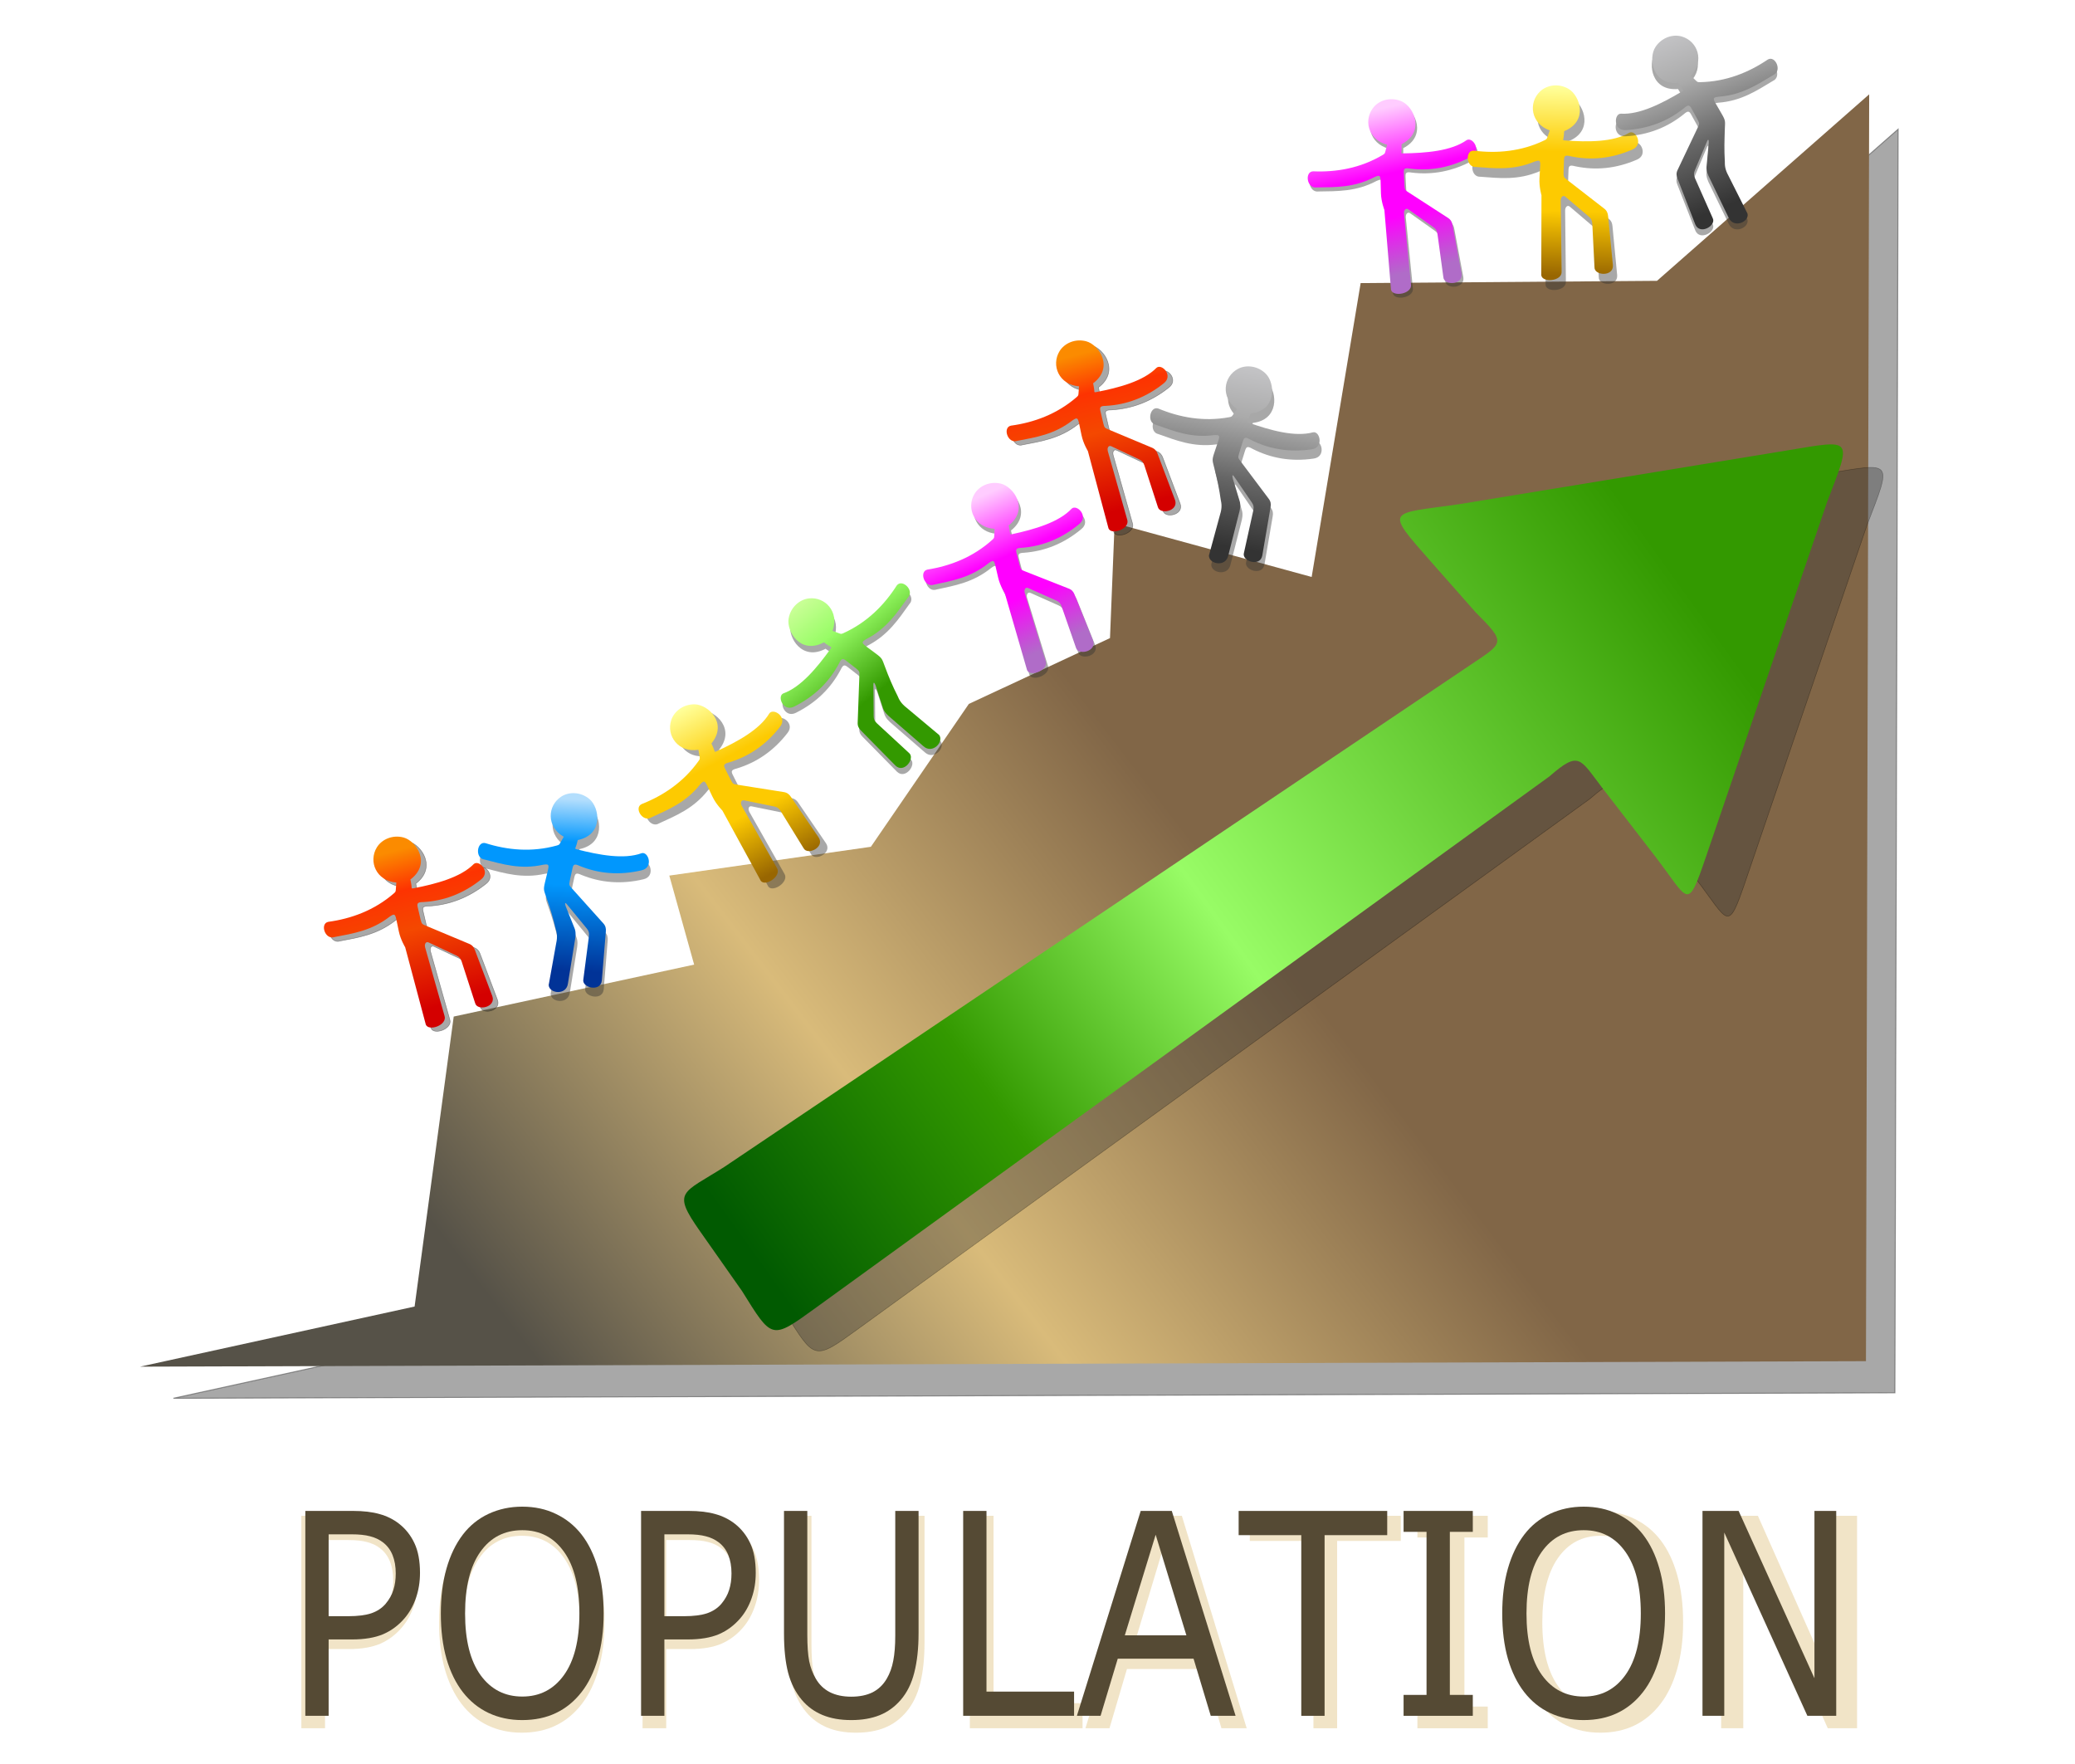 <?xml version="1.0" encoding="UTF-8" standalone="no"?>
<!-- Created with Inkscape (http://www.inkscape.org/) -->

<svg
   xmlns:dc="http://purl.org/dc/elements/1.1/"
   xmlns:cc="http://creativecommons.org/ns#"
   xmlns:rdf="http://www.w3.org/1999/02/22-rdf-syntax-ns#"
   xmlns:svg="http://www.w3.org/2000/svg"
   xmlns="http://www.w3.org/2000/svg"
   xmlns:xlink="http://www.w3.org/1999/xlink"
   xmlns:sodipodi="http://sodipodi.sourceforge.net/DTD/sodipodi-0.dtd"
   xmlns:inkscape="http://www.inkscape.org/namespaces/inkscape"
   width="169.333mm"
   height="143.936mm"
   viewBox="0 0 600 510.009"
   id="svg17084"
   version="1.1"
   inkscape:version="0.91 r13725"
   sodipodi:docname="Population-up.svg">
  <defs
     id="defs17086">
    <linearGradient
       id="linearGradient4483">
      <stop
         id="stop4485"
         offset="0"
         style="stop-color:#cccccf;stop-opacity:1" />
      <stop
         style="stop-color:#aaaaaa;stop-opacity:1"
         offset="0.34"
         id="stop4487" />
      <stop
         style="stop-color:#666666;stop-opacity:1"
         offset="0.657"
         id="stop4489" />
      <stop
         id="stop4491"
         offset="1"
         style="stop-color:#333333;stop-opacity:1" />
    </linearGradient>
    <linearGradient
       id="linearGradient4459">
      <stop
         style="stop-color:#ffccff;stop-opacity:1"
         offset="0"
         id="stop4461" />
      <stop
         id="stop4463"
         offset="0.394"
         style="stop-color:#ff00ff;stop-opacity:1" />
      <stop
         id="stop4465"
         offset="0.655"
         style="stop-color:#ff00ff;stop-opacity:1" />
      <stop
         style="stop-color:#b06cc8;stop-opacity:1"
         offset="1"
         id="stop4467" />
    </linearGradient>
    <linearGradient
       id="linearGradient4427">
      <stop
         style="stop-color:#ccff99;stop-opacity:1"
         offset="0"
         id="stop4429" />
      <stop
         id="stop4431"
         offset="0.25"
         style="stop-color:#98fc66;stop-opacity:1" />
      <stop
         id="stop4433"
         offset="0.639"
         style="stop-color:#339900;stop-opacity:1" />
      <stop
         style="stop-color:#339900;stop-opacity:1"
         offset="1"
         id="stop4435" />
    </linearGradient>
    <linearGradient
       id="linearGradient4399">
      <stop
         style="stop-color:#ffff99;stop-opacity:1"
         offset="0"
         id="stop4401" />
      <stop
         id="stop4403"
         offset="0.34"
         style="stop-color:#fdca01;stop-opacity:1" />
      <stop
         id="stop4405"
         offset="0.657"
         style="stop-color:#fdca01;stop-opacity:1" />
      <stop
         style="stop-color:#986601;stop-opacity:1"
         offset="1"
         id="stop4407" />
    </linearGradient>
    <linearGradient
       id="linearGradient4349">
      <stop
         style="stop-color:#b3defd;stop-opacity:1"
         offset="0"
         id="stop4351" />
      <stop
         id="stop4353"
         offset="0.25"
         style="stop-color:#0197fd;stop-opacity:1" />
      <stop
         id="stop4355"
         offset="0.5"
         style="stop-color:#0197fd;stop-opacity:1" />
      <stop
         style="stop-color:#013397;stop-opacity:1"
         offset="1"
         id="stop4357" />
    </linearGradient>
    <linearGradient
       id="linearGradient3513">
      <stop
         id="stop3515"
         offset="0"
         style="stop-color:#fb8b00;stop-opacity:1" />
      <stop
         style="stop-color:#fd3301;stop-opacity:1"
         offset="0.25"
         id="stop3523" />
      <stop
         style="stop-color:#f44800;stop-opacity:1"
         offset="0.5"
         id="stop3521" />
      <stop
         id="stop3517"
         offset="1"
         style="stop-color:#d40000;stop-opacity:1" />
    </linearGradient>
    <linearGradient
       id="linearGradient3482">
      <stop
         id="stop3484"
         offset="0"
         style="stop-color:#565248;stop-opacity:1" />
      <stop
         style="stop-color:#d9bb7a;stop-opacity:1"
         offset="0.25"
         id="stop3492" />
      <stop
         style="stop-color:#816647;stop-opacity:1"
         offset="0.5"
         id="stop3490" />
      <stop
         id="stop3486"
         offset="1"
         style="stop-color:#816647;stop-opacity:1" />
    </linearGradient>
    <linearGradient
       id="linearGradient3470">
      <stop
         id="stop3472"
         offset="0"
         style="stop-color:#015a01;stop-opacity:1" />
      <stop
         style="stop-color:#339900;stop-opacity:1"
         offset="0.25"
         id="stop3480" />
      <stop
         style="stop-color:#98fc66;stop-opacity:1"
         offset="0.5"
         id="stop3478" />
      <stop
         id="stop3474"
         offset="1"
         style="stop-color:#339900;stop-opacity:1" />
    </linearGradient>
    <linearGradient
       gradientTransform="matrix(0.163,0,0,0.163,-527.44,1281.049)"
       gradientUnits="userSpaceOnUse"
       y2="-543.288"
       x2="2368.148"
       y1="640.786"
       x1="715.51"
       id="linearGradient3476"
       xlink:href="#linearGradient3470"
       inkscape:collect="always" />
    <linearGradient
       gradientTransform="matrix(0.163,0,0,0.163,-527.44,1281.049)"
       gradientUnits="userSpaceOnUse"
       y2="-1075.171"
       x2="2615.093"
       y1="729.433"
       x1="259.61"
       id="linearGradient3488"
       xlink:href="#linearGradient3482"
       inkscape:collect="always" />
    <linearGradient
       gradientTransform="matrix(0.163,0,0,0.163,-522.969,1272.07)"
       gradientUnits="userSpaceOnUse"
       y2="237.337"
       x2="114.007"
       y1="-39.19"
       x1="41.236"
       id="linearGradient3519"
       xlink:href="#linearGradient3513"
       inkscape:collect="always" />
    <filter
       style="color-interpolation-filters:sRGB"
       id="filter4299"
       inkscape:collect="always">
      <feGaussianBlur
         id="feGaussianBlur4301"
         stdDeviation="5.135"
         inkscape:collect="always" />
    </filter>
    <filter
       style="color-interpolation-filters:sRGB"
       id="filter4333"
       inkscape:collect="always">
      <feGaussianBlur
         id="feGaussianBlur4335"
         stdDeviation="21.88"
         inkscape:collect="always" />
    </filter>
    <linearGradient
       gradientTransform="matrix(-0.153,0.057,0.057,0.153,-409.342,1258.451)"
       gradientUnits="userSpaceOnUse"
       y2="121.274"
       x2="411.021"
       y1="-156.934"
       x1="289.392"
       id="linearGradient4347"
       xlink:href="#linearGradient4349"
       inkscape:collect="always" />
    <filter
       style="color-interpolation-filters:sRGB"
       id="filter4387"
       inkscape:collect="always">
      <feGaussianBlur
         id="feGaussianBlur4389"
         stdDeviation="4.945"
         inkscape:collect="always" />
    </filter>
    <linearGradient
       gradientTransform="matrix(0.163,0,0,0.163,-527.44,1281.049)"
       gradientUnits="userSpaceOnUse"
       y2="-49.037"
       x2="728.345"
       y1="-343.42"
       x1="573.54"
       id="linearGradient4397"
       xlink:href="#linearGradient4399"
       inkscape:collect="always" />
    <filter
       style="color-interpolation-filters:sRGB"
       id="filter4415"
       inkscape:collect="always">
      <feGaussianBlur
         id="feGaussianBlur4417"
         stdDeviation="5.093"
         inkscape:collect="always" />
    </filter>
    <linearGradient
       gradientTransform="matrix(0.163,0,0,0.163,-527.44,1281.049)"
       gradientUnits="userSpaceOnUse"
       y2="-277.438"
       x2="997.35"
       y1="-538.83"
       x1="784.176"
       id="linearGradient4425"
       xlink:href="#linearGradient4427"
       inkscape:collect="always" />
    <filter
       style="color-interpolation-filters:sRGB"
       id="filter4439"
       inkscape:collect="always">
      <feGaussianBlur
         id="feGaussianBlur4441"
         stdDeviation="4.874"
         inkscape:collect="always" />
    </filter>
    <filter
       style="color-interpolation-filters:sRGB"
       id="filter4447"
       inkscape:collect="always">
      <feGaussianBlur
         id="feGaussianBlur4449"
         stdDeviation="42.485"
         inkscape:collect="always" />
    </filter>
    <linearGradient
       gradientTransform="matrix(0.163,0,0,0.163,-527.44,1281.049)"
       gradientUnits="userSpaceOnUse"
       y2="-457.137"
       x2="1233.415"
       y1="-726.05"
       x1="1115.093"
       id="linearGradient4457"
       xlink:href="#linearGradient4459"
       inkscape:collect="always" />
    <filter
       style="color-interpolation-filters:sRGB"
       id="filter4471"
       inkscape:collect="always">
      <feGaussianBlur
         id="feGaussianBlur4473"
         stdDeviation="5.104"
         inkscape:collect="always" />
    </filter>
    <linearGradient
       gradientTransform="matrix(-0.163,0,0,0.163,-19.334,1281.049)"
       gradientUnits="userSpaceOnUse"
       y2="-632.826"
       x2="1566.867"
       y1="-977.035"
       x1="1505.913"
       id="linearGradient4481"
       xlink:href="#linearGradient4483"
       inkscape:collect="always" />
    <filter
       style="color-interpolation-filters:sRGB"
       id="filter4495"
       inkscape:collect="always">
      <feGaussianBlur
         id="feGaussianBlur4497"
         stdDeviation="5.186"
         inkscape:collect="always" />
    </filter>
    <filter
       inkscape:collect="always"
       style="color-interpolation-filters:sRGB"
       id="filter18174"
       x="-0.017"
       width="1.034"
       y="-0.142"
       height="1.284">
      <feGaussianBlur
         inkscape:collect="always"
         stdDeviation="3.379"
         id="feGaussianBlur18176" />
    </filter>
    <linearGradient
       inkscape:collect="always"
       xlink:href="#linearGradient4459"
       id="linearGradient19106"
       gradientUnits="userSpaceOnUse"
       gradientTransform="matrix(0.16,0.032,-0.032,0.16,-431.736,1131.361)"
       x1="1115.093"
       y1="-726.05"
       x2="1233.415"
       y2="-457.137" />
    <linearGradient
       inkscape:collect="always"
       xlink:href="#linearGradient3513"
       id="linearGradient19112"
       gradientUnits="userSpaceOnUse"
       gradientTransform="matrix(0.163,0,0,0.163,-325.562,1128.613)"
       x1="41.236"
       y1="-39.19"
       x2="114.007"
       y2="237.337" />
    <linearGradient
       inkscape:collect="always"
       xlink:href="#linearGradient4399"
       id="linearGradient19122"
       gradientUnits="userSpaceOnUse"
       gradientTransform="matrix(0.143,0.079,-0.079,0.143,-290.501,1048.81)"
       x1="573.54"
       y1="-343.42"
       x2="728.345"
       y2="-49.037" />
    <linearGradient
       inkscape:collect="always"
       xlink:href="#linearGradient4483"
       id="linearGradient19128"
       gradientUnits="userSpaceOnUse"
       gradientTransform="matrix(0.16,-0.033,0.033,0.16,-361.4,1232.334)"
       x1="1505.913"
       y1="-977.035"
       x2="1566.867"
       y2="-632.826" />
  </defs>
  <sodipodi:namedview
     id="base"
     pagecolor="#ffffff"
     bordercolor="#666666"
     borderopacity="1.0"
     inkscape:pageopacity="0.0"
     inkscape:pageshadow="2"
     inkscape:zoom="0.81557583"
     inkscape:cx="392.09701"
     inkscape:cy="311.8108"
     inkscape:document-units="px"
     inkscape:current-layer="layer1-0"
     showgrid="false"
     fit-margin-top="0"
     fit-margin-left="0"
     fit-margin-right="0"
     fit-margin-bottom="0"
     inkscape:window-width="1916"
     inkscape:window-height="1035"
     inkscape:window-x="4"
     inkscape:window-y="1"
     inkscape:window-maximized="1" />
  <g
     inkscape:label="Layer 1"
     inkscape:groupmode="layer"
     id="layer1"
     transform="translate(465.714,303.423)">
    <g
       transform="matrix(0.94,0,0,1.121,-5.002,-198.005)"
       style="font-style:normal;font-weight:normal;font-size:75.368px;line-height:125%;font-family:sans-serif;letter-spacing:0px;word-spacing:0px;fill:#d09f3c;fill-opacity:0.282;stroke:none;stroke-width:1px;stroke-linecap:butt;stroke-linejoin:miter;stroke-opacity:1;filter:url(#filter18174)"
       id="text18074">
      <path
         d="m -361.577,313.458 q 0,3.643 -1.288,6.771 -1.251,3.091 -3.533,5.373 -2.834,2.834 -6.698,4.269 -3.864,1.398 -9.752,1.398 l -7.287,0 0,20.424 -7.287,0 0,-54.796 14.868,0 q 4.931,0 8.354,0.846 3.422,0.81 6.072,2.576 3.128,2.098 4.821,5.226 1.73,3.128 1.73,7.912 z m -7.581,0.184 q 0,-2.834 -0.994,-4.931 -0.994,-2.098 -3.018,-3.422 -1.766,-1.141 -4.048,-1.619 -2.245,-0.515 -5.704,-0.515 l -7.213,0 0,21.897 6.146,0 q 4.416,0 7.176,-0.773 2.76,-0.81 4.49,-2.539 1.73,-1.766 2.429,-3.717 0.736,-1.95 0.736,-4.379 z"
         style=""
         id="path19152" />
      <path
         d="m -311.086,303.191 q 3.349,3.68 5.115,9.016 1.803,5.336 1.803,12.107 0,6.771 -1.84,12.144 -1.803,5.336 -5.079,8.906 -3.386,3.717 -8.023,5.594 -4.6,1.877 -10.525,1.877 -5.778,0 -10.525,-1.914 -4.711,-1.914 -8.023,-5.557 -3.312,-3.643 -5.115,-8.943 -1.766,-5.299 -1.766,-12.107 0,-6.698 1.766,-11.997 1.766,-5.336 5.152,-9.127 3.238,-3.606 8.023,-5.52 4.821,-1.914 10.488,-1.914 5.888,0 10.562,1.95 4.711,1.914 7.986,5.483 z m -0.662,21.124 q 0,-10.672 -4.784,-16.45 -4.784,-5.815 -13.064,-5.815 -8.354,0 -13.138,5.815 -4.747,5.778 -4.747,16.45 0,10.783 4.858,16.524 4.858,5.704 13.028,5.704 8.17,0 12.991,-5.704 4.858,-5.741 4.858,-16.524 z"
         style=""
         id="path19154" />
      <path
         d="m -256.621,313.458 q 0,3.643 -1.288,6.771 -1.251,3.091 -3.533,5.373 -2.834,2.834 -6.698,4.269 -3.864,1.398 -9.752,1.398 l -7.287,0 0,20.424 -7.287,0 0,-54.796 14.868,0 q 4.931,0 8.354,0.846 3.422,0.81 6.072,2.576 3.128,2.098 4.821,5.226 1.73,3.128 1.73,7.912 z m -7.581,0.184 q 0,-2.834 -0.994,-4.931 -0.994,-2.098 -3.018,-3.422 -1.766,-1.141 -4.048,-1.619 -2.245,-0.515 -5.704,-0.515 l -7.213,0 0,21.897 6.146,0 q 4.416,0 7.176,-0.773 2.76,-0.81 4.49,-2.539 1.73,-1.766 2.429,-3.717 0.736,-1.95 0.736,-4.379 z"
         style=""
         id="path19156" />
      <path
         d="m -205.725,329.688 q 0,5.962 -1.325,10.415 -1.288,4.416 -4.269,7.36 -2.834,2.797 -6.624,4.085 -3.79,1.288 -8.832,1.288 -5.152,0 -8.979,-1.362 -3.827,-1.362 -6.44,-4.011 -2.981,-3.018 -4.306,-7.287 -1.288,-4.269 -1.288,-10.488 l 0,-32.79 7.287,0 0,33.158 q 0,4.453 0.589,7.029 0.626,2.576 2.061,4.674 1.619,2.392 4.379,3.606 2.797,1.214 6.698,1.214 3.938,0 6.698,-1.178 2.76,-1.214 4.416,-3.643 1.435,-2.098 2.024,-4.784 0.626,-2.723 0.626,-6.735 l 0,-33.342 7.287,0 0,32.79 z"
         style=""
         id="path19158" />
      <path
         d="m -157.111,351.695 -34.666,0 0,-54.796 7.287,0 0,48.32 27.38,0 0,6.477 z"
         style=""
         id="path19160" />
      <path
         d="m -106.62,351.695 -7.765,0 -5.373,-15.272 -23.7,0 -5.373,15.272 -7.397,0 19.946,-54.796 9.715,0 19.946,54.796 z m -15.383,-21.529 -9.605,-26.901 -9.642,26.901 19.247,0 z"
         style=""
         id="path19162" />
      <path
         d="m -59.221,303.375 -19.578,0 0,48.32 -7.287,0 0,-48.32 -19.578,0 0,-6.477 46.443,0 0,6.477 z"
         style=""
         id="path19164" />
      <path
         d="m -32.467,351.695 -21.639,0 0,-5.594 7.176,0 0,-43.609 -7.176,0 0,-5.594 21.639,0 0,5.594 -7.176,0 0,43.609 7.176,0 0,5.594 z"
         style=""
         id="path19166" />
      <path
         d="m 20.711,303.191 q 3.349,3.68 5.115,9.016 1.803,5.336 1.803,12.107 0,6.771 -1.84,12.144 -1.803,5.336 -5.079,8.906 -3.386,3.717 -8.023,5.594 -4.6,1.877 -10.525,1.877 -5.778,0 -10.525,-1.914 -4.711,-1.914 -8.023,-5.557 -3.312,-3.643 -5.115,-8.943 -1.766,-5.299 -1.766,-12.107 0,-6.698 1.766,-11.997 1.766,-5.336 5.152,-9.127 3.238,-3.606 8.023,-5.52 4.821,-1.914 10.488,-1.914 5.888,0 10.562,1.95 4.711,1.914 7.986,5.483 z m -0.662,21.124 q 0,-10.672 -4.784,-16.45 -4.784,-5.815 -13.064,-5.815 -8.354,0 -13.138,5.815 -4.747,5.778 -4.747,16.45 0,10.783 4.858,16.524 4.858,5.704 13.028,5.704 8.17,0 12.991,-5.704 4.858,-5.741 4.858,-16.524 z"
         style=""
         id="path19168" />
      <path
         d="m 81.138,351.695 -9.016,0 -25.981,-49.019 0,49.019 -6.808,0 0,-54.796 11.298,0 23.7,44.75 0,-44.75 6.808,0 0,54.796 z"
         style=""
         id="path19170" />
    </g>
    <g
       transform="translate(164.756,-1323.145)"
       id="layer1-0"
       inkscape:label="Layer 1">
      <path
         transform="matrix(0.163,0,0,0.163,-527.44,1281.049)"
         style="opacity:0.652;fill:#333333;fill-opacity:1;stroke:#000000;stroke-width:1.82px;stroke-linecap:butt;stroke-linejoin:miter;stroke-opacity:1;filter:url(#filter4447)"
         d="M -324.509,876.943 161.352,770.56 230.559,257.542 655.981,165.65 612.034,8.151 968.686,-42.799 1142.013,-295.524 l 249.779,-116.527 8.195,-203.364 348.64,95.251 86.695,-519.926 524.35,-3.991 375.437,-329.946 -5.713,2241.247 z"
         id="path4303"
         inkscape:connector-curvature="0"
         sodipodi:nodetypes="ccccccccccccccc" />
      <path
         sodipodi:nodetypes="ccccccccccccccc"
         inkscape:connector-curvature="0"
         id="path3382"
         d="m -589.984,1414.845 79.399,-17.385 11.31,-83.837 69.522,-15.017 -7.182,-25.738 58.284,-8.326 28.325,-41.3 40.819,-19.043 1.339,-33.234 56.974,15.566 14.168,-84.966 85.689,-0.652 61.354,-53.919 -0.934,366.262 z"
         style="fill:url(#linearGradient3488);fill-opacity:1;stroke:none" />
      <path
         transform="matrix(-0.153,0.057,0.057,0.153,-409.342,1258.451)"
         style="opacity:0.652;fill:#333333;fill-opacity:1;stroke:none;filter:url(#filter4387)"
         d="m 321.7,-75.686 c 0,0 5.091,7.594 7.902,10.64 2.333,2.044 1.719,2.336 -0.216,3.886 -33.85,23.52 -72.255,46.559 -105.527,46.687 -12.375,0.846 -11.431,31.489 10.717,28.327 40.129,-5.024 73.102,-20.795 100.072,-45.582 7.435,-7.489 9.599,-6.265 14.009,0.824 l 11.307,17.67 c 4.383,6.99 3.81,7.624 1.128,14.423 L 330.959,77.578 c -2.604,6.049 -1.759,10.781 0.461,15.446 l 37.012,79.103 c 9.249,18.909 38.196,-0.555 29.905,-13.421 L 362.364,90.476 c -2.609,-5.282 -2.892,-8.651 -1.036,-14.041 l 17.492,-50.785 c 2.408,-7.835 3.583,-4.133 3.714,1.002 l -1.046,40.874 c -0.592,8.422 3.616,16.048 7.289,22.209 l 37.719,66.467 c 10.145,19.177 37.424,4.975 32.868,-9.394 L 421.031,81.972 c -6.681,-10.327 -7.604,-17.791 -7.962,-24.858 -2.416,-17.996 -3.643,-38.098 -3.804,-54.927 -0.526,-15.913 0.93,-15.999 -7.434,-28.419 l -11.792,-17.51 c -6.228,-9.181 -5.07,-10.372 4.223,-12.364 40.393,-5.54 66.678,-25.709 94.065,-44.735 15.805,-8.04 1.349,-35.502 -11.537,-26.708 -32.063,25.036 -71.062,44.142 -117.206,48.029 -3.485,0.179 -4.113,0.273 -6.876,-2.059 -3.256,-2.748 -9.768,-8.244 -9.768,-8.244 22.905,-27.548 7.876,-61.743 -20.583,-68.094 -16.365,-3.652 -35.619,4.221 -45.399,21.659 -11.352,20.244 -1.808,67.61 44.74,60.572 z"
         id="path4361"
         inkscape:connector-curvature="0"
         sodipodi:nodetypes="ccccccccccccccccccccccccccccccccssc" />
      <path
         sodipodi:nodetypes="ccccccccccccccccccccccccccccccccssc"
         inkscape:connector-curvature="0"
         id="path3398"
         d="m -463.405,1262.589 c 0,0 -0.347,1.453 -0.604,2.08 -0.241,0.446 -0.13,0.456 0.254,0.583 6.525,1.675 13.719,3.015 18.823,1.14 1.944,-0.575 3.545,4.172 -0.028,4.95 -6.433,1.516 -12.382,0.979 -17.924,-1.281 -1.565,-0.724 -1.827,-0.413 -2.099,0.924 l -0.725,3.351 c -0.273,1.32 -0.149,1.385 0.649,2.273 l 8.967,9.984 c 0.743,0.778 0.883,1.551 0.809,2.392 l -1.163,14.224 c -0.339,3.423 -5.882,2.091 -5.345,-0.352 l 1.623,-12.5 c 0.099,-0.957 -0.05,-1.49 -0.641,-2.209 l -5.572,-6.782 c -0.815,-1.063 -0.784,-0.429 -0.512,0.365 l 2.489,6.201 c 0.57,1.256 0.36,2.664 0.149,3.817 l -1.991,12.329 c -0.461,3.515 -5.449,2.894 -5.569,0.434 l 2.178,-12.115 c 0.435,-1.962 0.151,-3.158 -0.196,-4.261 -0.655,-2.894 -1.612,-6.043 -2.546,-8.63 -0.826,-2.468 -1.054,-2.398 -0.48,-4.776 l 0.809,-3.354 c 0.431,-1.761 0.186,-1.877 -1.351,-1.653 -6.503,1.452 -11.677,-0.14 -16.956,-1.494 -2.879,-0.331 -2.229,-5.361 0.246,-4.748 6.337,2.008 13.399,2.713 20.688,0.68 0.542,-0.177 0.647,-0.188 0.936,-0.707 0.342,-0.607 1.027,-1.819 1.027,-1.819 -5.078,-2.915 -4.723,-9.009 -0.726,-11.602 2.299,-1.491 5.697,-1.378 8.188,0.732 2.892,2.454 4.128,10.253 -3.403,11.826 z"
         style="fill:url(#linearGradient4347);fill-opacity:1;stroke:none" />
      <path
         transform="matrix(0.163,0,0,0.163,-523.761,1272.466)"
         sodipodi:nodetypes="cccccccccccccccccccccccccccccssc"
         inkscape:connector-curvature="0"
         id="path3525"
         d="m 82.92,16.639 c 0,0 1.887,8.945 2.108,13.085 -0.163,3.098 0.474,2.861 2.934,2.557 40.468,-7.837 83.769,-19.272 107.076,-43.016 9.24,-8.275 30.532,13.783 12.814,27.442 -31.599,25.24 -65.904,37.856 -102.478,39.88 -10.553,0.1 -11.186,2.504 -9.184,10.61 l 4.768,20.429 c 1.949,8.017 2.803,8.049 9.545,10.871 l 75.746,31.716 c 6.15,2.355 8.95,6.263 10.743,11.108 l 30.839,81.708 c 7.092,19.819 -27.049,26.974 -30.48,12.057 l -23.775,-73.377 c -1.963,-5.554 -4.179,-8.108 -9.335,-10.54 l -48.584,-22.905 c -4.418,-2.267 -6.565,0.886 -7.118,3.963 -0.21,3.36 0.781,5.891 1.609,8.812 l 32.966,116.346 c 6.101,16.672 -27.712,28.654 -32.963,15.948 L 73.658,136.532 c 0,0 -8.164,-13.327 -11.225,-27.984 L 58.118,87.883 C 55.888,77.015 54.226,77.014 46.315,82.281 14.162,107.35 -18.627,112.106 -51.365,118.45 -68.153,124.162 -77.738,94.644 -62.447,91.55 -22.141,86.051 18.757,71.446 53.739,41.103 c 2.559,-2.371 3.065,-2.756 3.323,-6.363 0.303,-4.25 0.91,-12.75 0.91,-12.75 C 22.255,19.177 8.247,-15.449 23.556,-40.267 32.358,-54.537 51.433,-62.837 70.749,-57.674 c 22.423,5.993 49.694,45.88 12.172,74.313 z"
         style="opacity:0.652;fill:#333333;fill-opacity:1;stroke:#000000;stroke-width:1px;stroke-linecap:butt;stroke-linejoin:miter;stroke-opacity:1;filter:url(#filter4299)" />
      <path
         style="fill:url(#linearGradient3519);fill-opacity:1;stroke:none"
         d="m -511.796,1273.996 c 0,0 0.308,1.462 0.345,2.138 -0.027,0.506 0.077,0.468 0.48,0.418 6.613,-1.281 13.689,-3.149 17.498,-7.03 1.51,-1.352 4.99,2.252 2.094,4.485 -5.164,4.125 -10.77,6.186 -16.747,6.517 -1.725,0.016 -1.828,0.409 -1.501,1.734 l 0.779,3.338 c 0.319,1.31 0.458,1.315 1.56,1.777 l 12.378,5.183 c 1.005,0.385 1.463,1.023 1.756,1.815 l 5.04,13.353 c 1.159,3.239 -4.42,4.408 -4.981,1.97 l -3.885,-11.991 c -0.321,-0.908 -0.683,-1.325 -1.526,-1.722 l -7.939,-3.743 c -0.722,-0.37 -1.073,0.145 -1.163,0.648 -0.034,0.549 0.128,0.963 0.263,1.44 l 5.387,19.013 c 0.997,2.724 -4.529,4.683 -5.387,2.606 l -5.963,-22.356 c 0,0 -1.334,-2.178 -1.834,-4.573 l -0.705,-3.377 c -0.364,-1.776 -0.636,-1.776 -1.929,-0.915 -5.254,4.097 -10.613,4.874 -15.963,5.911 -2.743,0.933 -4.31,-3.89 -1.811,-4.396 6.587,-0.899 13.27,-3.285 18.987,-8.244 0.418,-0.388 0.501,-0.45 0.543,-1.04 0.05,-0.695 0.149,-2.084 0.149,-2.084 -5.837,-0.46 -8.126,-6.118 -5.624,-10.174 1.439,-2.332 4.556,-3.688 7.712,-2.845 3.664,0.979 8.121,7.498 1.989,12.144 z"
         id="path3435"
         inkscape:connector-curvature="0"
         sodipodi:nodetypes="cccccccccccccccccccccccccccccssc" />
      <path
         transform="matrix(0.163,0,0,0.163,-527.44,1281.049)"
         style="opacity:0.652;fill:#333333;fill-opacity:1;stroke:none;filter:url(#filter4415)"
         d="m 643.546,-273.605 c 0,0 3.955,8.243 5.151,12.212 0.576,3.048 1.139,2.667 3.457,1.788 37.455,-17.209 76.809,-38.586 93.821,-67.18 7.015,-10.23 32.93,6.15 18.956,23.621 -24.713,32.013 -55.047,52.403 -90.099,63.043 -10.228,2.6 -10.273,5.086 -6.407,12.485 l 9.476,18.716 c 3.794,7.326 4.632,7.154 11.85,8.298 l 81.106,12.85 c 6.533,0.83 10.18,3.962 13.071,8.244 l 49.335,72.065 c 11.589,17.572 -19.881,32.619 -26.752,18.941 l -40.497,-65.646 c -3.224,-4.93 -5.983,-6.886 -11.568,-8.025 l -52.629,-10.732 c -4.829,-1.154 -6.168,2.418 -5.976,5.538 0.593,3.314 2.156,5.538 3.652,8.179 l 59.614,105.211 c 9.88,14.75 -20.127,34.408 -28.241,23.31 L 662.978,-154.936 c 0,0 -11.091,-11.011 -17.541,-24.525 l -9.092,-19.052 c -4.744,-10.029 -6.359,-9.636 -12.795,-2.643 -25.291,31.978 -56.017,44.374 -86.317,58.299 -14.954,9.53 -31.265,-16.873 -17.145,-23.505 37.853,-14.899 74.121,-38.786 100.91,-76.559 1.924,-2.911 2.324,-3.404 1.719,-6.969 -0.713,-4.201 -2.139,-12.602 -2.139,-12.602 -35.364,5.736 -57.184,-24.581 -48.197,-52.321 5.168,-15.951 21.73,-28.537 41.719,-28.102 23.204,0.505 59.156,32.788 29.446,69.307 z"
         id="path4409"
         inkscape:connector-curvature="0"
         sodipodi:nodetypes="cccccccccccccccccccccccccccccssc" />
      <path
         sodipodi:nodetypes="cccccccccccccccccccccccccccccssc"
         inkscape:connector-curvature="0"
         id="path3437"
         d="m -424.76,1234.678 c 0,0 0.646,1.347 0.842,1.996 0.094,0.498 0.186,0.436 0.565,0.292 6.121,-2.812 12.552,-6.306 15.332,-10.979 1.146,-1.672 5.381,1.005 3.098,3.86 -4.038,5.232 -8.996,8.564 -14.724,10.302 -1.671,0.425 -1.679,0.831 -1.047,2.04 l 1.549,3.058 c 0.62,1.197 0.757,1.169 1.937,1.356 l 13.254,2.1 c 1.068,0.136 1.664,0.647 2.136,1.347 l 8.062,11.777 c 1.894,2.872 -3.249,5.33 -4.372,3.095 l -6.618,-10.728 c -0.527,-0.806 -0.978,-1.125 -1.89,-1.311 l -8.601,-1.754 c -0.789,-0.189 -1.008,0.395 -0.977,0.905 0.097,0.541 0.352,0.905 0.597,1.337 l 9.742,17.194 c 1.615,2.41 -3.289,5.623 -4.615,3.809 l -11.094,-20.304 c 0,0 -1.813,-1.799 -2.866,-4.008 l -1.486,-3.113 c -0.775,-1.639 -1.039,-1.575 -2.091,-0.432 -4.133,5.226 -9.154,7.252 -14.106,9.527 -2.444,1.557 -5.109,-2.757 -2.802,-3.841 6.186,-2.435 12.113,-6.338 16.491,-12.511 0.314,-0.476 0.38,-0.556 0.281,-1.139 -0.117,-0.686 -0.35,-2.059 -0.35,-2.059 -5.779,0.937 -9.345,-4.017 -7.876,-8.55 0.845,-2.607 3.551,-4.663 6.818,-4.592 3.792,0.083 9.667,5.358 4.812,11.326 z"
         style="fill:url(#linearGradient4397);fill-opacity:1;stroke:none" />
      <path
         transform="matrix(0.163,0,0,0.163,-527.44,1281.049)"
         sodipodi:nodetypes="ccccccccccccccccccccccccccccccccssc"
         inkscape:connector-curvature="0"
         id="path4437"
         d="m 832.406,-452.539 c 0,0 7.331,5.462 10.997,7.397 2.881,1.15 2.399,1.629 1.092,3.736 -24.073,33.46 -52.601,67.984 -83.926,79.196 -11.385,4.923 -0.279,33.498 19.548,23.134 36.158,-18.114 61.988,-43.976 79.152,-76.336 4.513,-9.54 6.961,-9.107 13.482,-3.893 l 16.551,12.889 c 6.462,5.129 6.133,5.918 5.871,13.222 l -2.943,82.065 c -0.439,6.571 1.936,10.751 5.584,14.409 l 61.266,62.239 c 15.024,14.744 35.827,-13.257 23.72,-22.622 l -56.661,-52.335 c -4.22,-4.11 -5.611,-7.192 -5.658,-12.893 l -0.439,-53.711 c -0.341,-8.19 2,-5.091 3.836,-0.293 l 12.64,38.884 c 2.249,8.137 8.759,13.925 14.276,18.508 l 57.719,50.09 c 15.958,14.699 36.942,-7.786 27.856,-19.813 l -57.754,-48.349 c -9.742,-7.509 -13.1,-14.238 -15.793,-20.782 -8.277,-16.161 -16.135,-34.704 -21.897,-50.517 -5.801,-14.828 -4.457,-15.394 -16.483,-24.315 l -16.954,-12.577 c -8.933,-6.579 -8.238,-8.088 -0.14,-13.064 36.235,-18.689 54.293,-46.467 73.771,-73.535 12.221,-12.849 -10.563,-33.921 -19.781,-21.334 -21.882,34.293 -52.281,65.307 -94.49,84.355 -3.226,1.33 -3.787,1.628 -7.169,0.351 -3.986,-1.505 -11.958,-4.516 -11.958,-4.516 12.411,-33.608 -13.158,-60.837 -42.106,-57.336 -16.646,2.013 -32.175,15.854 -35.581,35.555 -3.954,22.87 20.834,64.346 62.374,42.191 z"
         style="opacity:0.652;fill:#333333;fill-opacity:1;stroke:none;filter:url(#filter4439)" />
      <path
         style="fill:url(#linearGradient4425);fill-opacity:1;stroke:none"
         d="m -392.238,1205.437 c 0,0 1.198,0.893 1.797,1.209 0.471,0.188 0.392,0.266 0.178,0.61 -3.934,5.468 -8.596,11.11 -13.715,12.942 -1.861,0.804 -0.046,5.474 3.194,3.78 5.909,-2.96 10.13,-7.186 12.935,-12.475 0.738,-1.559 1.138,-1.488 2.203,-0.636 l 2.705,2.106 c 1.056,0.838 1.002,0.967 0.959,2.161 l -0.481,13.411 c -0.072,1.074 0.316,1.757 0.913,2.355 l 10.012,10.171 c 2.455,2.409 5.855,-2.166 3.876,-3.697 l -9.26,-8.553 c -0.69,-0.672 -0.917,-1.175 -0.925,-2.107 l -0.072,-8.777 c -0.056,-1.338 0.327,-0.832 0.627,-0.048 l 2.066,6.354 c 0.368,1.33 1.431,2.276 2.333,3.025 l 9.432,8.186 c 2.608,2.402 6.037,-1.272 4.552,-3.238 l -9.438,-7.901 c -1.592,-1.227 -2.141,-2.327 -2.581,-3.396 -1.353,-2.641 -2.637,-5.671 -3.578,-8.255 -0.948,-2.423 -0.728,-2.516 -2.694,-3.974 l -2.771,-2.055 c -1.46,-1.075 -1.346,-1.322 -0.023,-2.135 5.921,-3.054 8.873,-7.594 12.056,-12.017 1.997,-2.1 -1.726,-5.543 -3.233,-3.486 -3.576,5.604 -8.544,10.672 -15.441,13.785 -0.527,0.217 -0.619,0.266 -1.172,0.057 -0.651,-0.246 -1.954,-0.738 -1.954,-0.738 2.028,-5.492 -2.15,-9.942 -6.881,-9.37 -2.72,0.329 -5.258,2.591 -5.815,5.81 -0.646,3.737 3.405,10.515 10.193,6.895 z"
         id="path3439"
         inkscape:connector-curvature="0"
         sodipodi:nodetypes="ccccccccccccccccccccccccccccccccssc" />
      <path
         transform="matrix(0.163,0,0,0.163,-527.44,1281.049)"
         sodipodi:nodetypes="cccccccccccccccccccccccccccccssc"
         inkscape:connector-curvature="0"
         id="path4469"
         d="m 1161.397,-662.276 c 0,0 2.078,8.903 2.387,13.037 -0.097,3.1 0.535,2.85 2.988,2.494 40.291,-8.697 83.339,-21.053 106.135,-45.289 9.062,-8.47 30.819,13.129 13.396,27.163 -31.054,25.908 -65.082,39.252 -101.605,42.055 -10.548,0.325 -11.13,2.742 -8.956,10.803 l 5.202,20.323 c 2.119,7.974 2.974,7.987 9.774,10.665 l 76.405,30.094 c 6.199,2.223 9.081,6.071 10.977,10.877 l 32.574,81.032 c 7.513,19.664 -26.468,27.545 -30.216,12.704 l -25.334,-72.853 c -2.081,-5.511 -4.351,-8.018 -9.558,-10.338 l -49.061,-21.865 c -4.465,-2.172 -6.545,1.026 -7.032,4.114 -0.138,3.364 0.906,5.873 1.796,8.775 l 35.438,115.617 c 6.455,16.538 -27.095,29.238 -32.615,16.647 l -39.398,-135.993 c 0,0 -8.446,-13.15 -11.819,-27.739 l -4.755,-20.568 c -2.462,-10.817 -4.123,-10.784 -11.92,-5.349 -31.611,25.748 -64.291,31.203 -96.887,38.242 -16.662,6.069 -26.874,-23.238 -11.653,-26.658 40.18,-6.356 80.757,-21.83 115.085,-52.912 2.508,-2.425 3.006,-2.82 3.186,-6.432 0.213,-4.255 0.638,-12.766 0.638,-12.766 -35.768,-2.052 -50.511,-36.372 -35.735,-61.51 8.497,-14.455 27.39,-23.16 46.811,-18.41 22.545,5.514 50.66,44.81 13.753,74.037 z"
         style="opacity:0.652;fill:#333333;fill-opacity:1;stroke:none;filter:url(#filter4471)" />
      <path
         style="fill:url(#linearGradient4457);fill-opacity:1;stroke:none"
         d="m -338.817,1171.649 c 0,0 0.34,1.455 0.39,2.131 -0.016,0.507 0.087,0.466 0.488,0.407 6.584,-1.421 13.619,-3.441 17.344,-7.401 1.481,-1.384 5.036,2.146 2.189,4.439 -5.075,4.234 -10.636,6.415 -16.604,6.873 -1.724,0.053 -1.819,0.448 -1.464,1.765 l 0.85,3.321 c 0.346,1.303 0.486,1.305 1.597,1.743 l 12.486,4.918 c 1.013,0.363 1.484,0.992 1.794,1.777 l 5.323,13.242 c 1.228,3.213 -4.325,4.501 -4.938,2.076 l -4.14,-11.906 c -0.34,-0.901 -0.711,-1.31 -1.562,-1.689 l -8.017,-3.573 c -0.73,-0.355 -1.07,0.168 -1.149,0.672 -0.022,0.55 0.148,0.96 0.293,1.434 l 5.791,18.894 c 1.055,2.703 -4.428,4.778 -5.33,2.72 l -6.438,-22.224 c 0,0 -1.38,-2.149 -1.931,-4.533 l -0.777,-3.361 c -0.402,-1.768 -0.674,-1.762 -1.948,-0.874 -5.166,4.208 -10.506,5.099 -15.833,6.25 -2.723,0.992 -4.392,-3.797 -1.904,-4.356 6.566,-1.039 13.197,-3.567 18.807,-8.647 0.41,-0.396 0.491,-0.461 0.521,-1.051 0.035,-0.695 0.104,-2.086 0.104,-2.086 -5.845,-0.335 -8.254,-5.944 -5.84,-10.052 1.389,-2.362 4.476,-3.785 7.65,-3.009 3.684,0.901 8.279,7.323 2.248,12.099 z"
         id="path3441"
         inkscape:connector-curvature="0"
         sodipodi:nodetypes="cccccccccccccccccccccccccccccssc" />
      <path
         transform="matrix(-0.163,0,0,0.163,-19.334,1281.049)"
         style="opacity:0.652;fill:#333333;fill-opacity:1;stroke:none;filter:url(#filter4495)"
         d="m 1526.807,-853.083 c 0,0 2.897,8.671 4.8,12.354 1.708,2.589 1.038,2.708 -1.238,3.69 -38.872,13.71 -82.01,25.749 -114.126,17.056 -12.156,-2.464 -19.366,27.334 2.828,30.154 40.026,5.789 75.999,-0.681 108.573,-17.436 9.154,-5.252 10.916,-3.498 13.29,4.506 l 6.221,20.034 c 2.374,7.901 1.653,8.361 -2.734,14.206 l -49.297,65.674 c -4.114,5.142 -4.552,9.93 -3.648,15.017 l 14.729,86.083 c 3.908,20.684 36.978,9.586 32.392,-5.017 l -16.608,-75.323 c -1.116,-5.784 -0.497,-9.109 2.722,-13.814 l 30.323,-44.334 c 4.398,-6.917 4.55,-3.036 3.316,1.951 l -11.839,39.135 c -2.802,7.964 -0.766,16.433 1.144,23.346 l 18.758,74.086 c 4.7,21.18 34.768,14.714 34.182,-0.349 l -19.782,-72.676 c -3.706,-11.728 -2.618,-19.169 -1.091,-26.079 2.439,-17.993 6.583,-37.701 10.887,-53.972 3.709,-15.484 5.136,-15.181 0.362,-29.373 l -6.731,-20.008 c -3.573,-10.503 -2.14,-11.345 7.348,-10.803 40.417,5.361 71.107,-7.122 102.557,-18.211 17.371,-3.564 10.708,-33.876 -4.047,-28.811 -37.551,15.646 -80.218,23.735 -125.743,15.255 -3.407,-0.751 -4.038,-0.827 -6.085,-3.808 -2.411,-3.513 -7.234,-10.538 -7.234,-10.538 29.386,-20.494 23.955,-57.449 -1.804,-71.114 -14.812,-7.857 -35.465,-5.369 -49.515,8.855 -16.311,16.512 -19.659,64.714 27.091,70.261 z"
         id="path4493"
         inkscape:connector-curvature="0"
         sodipodi:nodetypes="ccccccccccccccccccccccccccccccccssc" />
      <path
         sodipodi:nodetypes="ccccccccccccccccccccccccccccccccssc"
         inkscape:connector-curvature="0"
         id="path3443"
         d="m -268.843,1139.295 c 0,0 -0.473,1.417 -0.784,2.019 -0.279,0.423 -0.17,0.443 0.202,0.603 6.352,2.24 13.402,4.208 18.65,2.787 1.987,-0.403 3.165,4.467 -0.462,4.928 -6.541,0.946 -12.42,-0.111 -17.743,-2.849 -1.496,-0.858 -1.784,-0.572 -2.172,0.736 l -1.017,3.274 c -0.388,1.291 -0.27,1.366 0.447,2.321 l 8.056,10.732 c 0.672,0.84 0.744,1.623 0.596,2.454 l -2.407,14.068 c -0.639,3.38 -6.043,1.567 -5.293,-0.82 l 2.714,-12.309 c 0.182,-0.945 0.081,-1.488 -0.445,-2.257 l -4.955,-7.245 c -0.719,-1.13 -0.744,-0.496 -0.542,0.319 l 1.935,6.395 c 0.458,1.302 0.125,2.685 -0.187,3.815 l -3.065,12.107 c -0.768,3.461 -5.682,2.405 -5.586,-0.057 l 3.233,-11.877 c 0.606,-1.917 0.428,-3.133 0.178,-4.262 -0.399,-2.94 -1.076,-6.161 -1.779,-8.82 -0.606,-2.53 -0.839,-2.481 -0.059,-4.8 l 1.1,-3.27 c 0.584,-1.716 0.35,-1.854 -1.201,-1.765 -6.605,0.876 -11.62,-1.164 -16.76,-2.976 -2.839,-0.583 -1.75,-5.536 0.661,-4.708 6.137,2.557 13.109,3.879 20.549,2.493 0.557,-0.123 0.66,-0.135 0.994,-0.622 0.394,-0.574 1.182,-1.722 1.182,-1.722 -4.802,-3.349 -3.915,-9.388 0.295,-11.621 2.421,-1.284 5.796,-0.877 8.092,1.447 2.665,2.698 3.213,10.576 -4.427,11.482 z"
         style="fill:url(#linearGradient4481);fill-opacity:1;stroke:none" />
      <path
         transform="matrix(0.163,0,0,0.163,-527.44,1281.049)"
         style="opacity:0.594;fill:#333333;fill-opacity:1;stroke:#000000;stroke-width:1px;stroke-linecap:butt;stroke-linejoin:miter;stroke-opacity:1;filter:url(#filter4333)"
         d="m 685.643,617.786 74.486,105.999 c 53.3,85.502 51.52,86.812 129.253,30.517 l 1299.23,-940.926 c 53.493,-46.617 53.94,-31.259 93.77,20.329 l 93.605,121.238 c 60.004,78.181 56.206,98.729 89.442,1.393 l 214.726,-628.84 c 44.228,-115.456 46.523,-110.187 -71.105,-90.904 l -579.759,95.042 c -125.036,18.118 -133.835,6.894 -49.833,102.096 l 78.672,89.161 c 54.901,55.158 50.335,53.107 -10.551,94.067 L 728.726,504.185 c -74.574,47.472 -93.074,42.459 -43.083,113.601 z"
         id="path4327"
         inkscape:connector-curvature="0"
         sodipodi:nodetypes="ccccccccccccccc" />
      <path
         sodipodi:nodetypes="ccccccccccccccc"
         inkscape:connector-curvature="0"
         id="path3445"
         d="m -428.077,1375.665 12.172,17.322 c 8.71,13.973 8.419,14.187 21.122,4.987 l 212.319,-153.765 c 8.742,-7.618 8.815,-5.108 15.324,3.322 l 15.297,19.813 c 9.806,12.776 9.185,16.134 14.617,0.228 l 35.09,-102.764 c 7.228,-18.868 7.603,-18.007 -11.62,-14.855 l -94.744,15.532 c -20.433,2.961 -21.871,1.127 -8.144,16.684 l 12.856,14.571 c 8.972,9.014 8.226,8.679 -1.724,15.372 l -215.525,144.99 c -12.187,7.758 -15.21,6.939 -7.041,18.565 z"
         style="fill:url(#linearGradient3476);fill-opacity:1;stroke:none" />
      <path
         style="opacity:0.652;fill:#333333;fill-opacity:1;stroke:none;filter:url(#filter4471)"
         d="m 1161.397,-662.276 c 0,0 2.078,8.903 2.387,13.037 -0.097,3.1 0.535,2.85 2.988,2.494 40.291,-8.697 83.339,-21.053 106.135,-45.289 9.062,-8.47 30.819,13.129 13.396,27.163 -31.054,25.908 -65.082,39.252 -101.605,42.055 -10.548,0.325 -11.13,2.742 -8.956,10.803 l 5.202,20.323 c 2.119,7.974 2.974,7.987 9.774,10.665 l 76.405,30.094 c 6.199,2.223 9.081,6.071 10.977,10.877 l 32.574,81.032 c 7.513,19.664 -26.468,27.545 -30.216,12.704 l -25.334,-72.853 c -2.081,-5.511 -4.351,-8.018 -9.558,-10.338 l -49.061,-21.865 c -4.465,-2.172 -6.545,1.026 -7.032,4.114 -0.138,3.364 0.906,5.873 1.796,8.775 l 35.438,115.617 c 6.455,16.538 -27.095,29.238 -32.615,16.647 l -39.398,-135.993 c 0,0 -8.446,-13.15 -11.819,-27.739 l -4.755,-20.568 c -2.462,-10.817 -4.123,-10.784 -11.92,-5.349 -31.611,25.748 -64.291,31.203 -96.887,38.242 -16.662,6.069 -26.874,-23.238 -11.653,-26.658 40.18,-6.356 80.757,-21.83 115.085,-52.912 2.508,-2.425 3.006,-2.82 3.186,-6.432 0.213,-4.255 0.638,-12.766 0.638,-12.766 -35.768,-2.052 -50.511,-36.372 -35.735,-61.51 8.497,-14.455 27.39,-23.16 46.811,-18.41 22.545,5.514 50.66,44.81 13.753,74.037 z"
         id="path19102"
         inkscape:connector-curvature="0"
         sodipodi:nodetypes="cccccccccccccccccccccccccccccssc"
         transform="matrix(0.16,0.032,-0.032,0.16,-431.736,1131.361)" />
      <path
         sodipodi:nodetypes="cccccccccccccccccccccccccccccssc"
         inkscape:connector-curvature="0"
         id="path19104"
         d="m -225.211,1061.402 c 0,0 0.045,1.493 -0.039,2.166 -0.116,0.493 -0.006,0.474 0.398,0.496 6.735,-0.092 14.03,-0.681 18.465,-3.827 1.725,-1.064 4.513,3.099 1.269,4.784 -5.812,3.147 -11.694,4.186 -17.635,3.455 -1.7,-0.288 -1.872,0.08 -1.784,1.441 l 0.177,3.424 c 0.082,1.346 0.218,1.375 1.221,2.024 l 11.268,7.289 c 0.921,0.556 1.259,1.266 1.407,2.097 l 2.601,14.033 c 0.568,3.393 -5.13,3.558 -5.251,1.059 l -1.705,-12.489 c -0.155,-0.95 -0.438,-1.425 -1.197,-1.965 l -7.153,-5.087 c -0.645,-0.492 -1.082,-0.047 -1.259,0.432 -0.131,0.534 -0.044,0.97 0.004,1.464 l 1.942,19.666 c 0.5,2.858 -5.285,3.808 -5.763,1.613 l -1.919,-23.058 c 0,0 -0.928,-2.379 -0.997,-4.825 l -0.097,-3.448 c -0.045,-1.812 -0.312,-1.861 -1.737,-1.242 -5.896,3.103 -11.307,2.922 -16.756,2.997 -2.865,0.434 -3.555,-4.59 -1.006,-4.647 6.642,0.279 13.642,-0.889 20.145,-4.759 0.48,-0.307 0.573,-0.355 0.718,-0.927 0.171,-0.675 0.515,-2.025 0.515,-2.025 -5.664,-1.484 -6.917,-7.458 -3.738,-11.008 1.828,-2.041 5.136,-2.825 8.094,-1.437 3.434,1.611 6.668,8.815 -0.188,12.305 z"
         style="fill:url(#linearGradient19106);fill-opacity:1;stroke:none" />
      <path
         style="opacity:0.652;fill:#333333;fill-opacity:1;stroke:#000000;stroke-width:1px;stroke-linecap:butt;stroke-linejoin:miter;stroke-opacity:1;filter:url(#filter4299)"
         d="m 82.92,16.639 c 0,0 1.887,8.945 2.108,13.085 -0.163,3.098 0.474,2.861 2.934,2.557 40.468,-7.837 83.769,-19.272 107.076,-43.016 9.24,-8.275 30.532,13.783 12.814,27.442 -31.599,25.24 -65.904,37.856 -102.478,39.88 -10.553,0.1 -11.186,2.504 -9.184,10.61 l 4.768,20.429 c 1.949,8.017 2.803,8.049 9.545,10.871 l 75.746,31.716 c 6.15,2.355 8.95,6.263 10.743,11.108 l 30.839,81.708 c 7.092,19.819 -27.049,26.974 -30.48,12.057 l -23.775,-73.377 c -1.963,-5.554 -4.179,-8.108 -9.335,-10.54 l -48.584,-22.905 c -4.418,-2.267 -6.565,0.886 -7.118,3.963 -0.21,3.36 0.781,5.891 1.609,8.812 l 32.966,116.346 c 6.101,16.672 -27.712,28.654 -32.963,15.948 L 73.658,136.532 c 0,0 -8.164,-13.327 -11.225,-27.984 L 58.118,87.883 C 55.888,77.015 54.226,77.014 46.315,82.281 14.162,107.35 -18.627,112.106 -51.365,118.45 -68.153,124.162 -77.738,94.644 -62.447,91.55 -22.141,86.051 18.757,71.446 53.739,41.103 c 2.559,-2.371 3.065,-2.756 3.323,-6.363 0.303,-4.25 0.91,-12.75 0.91,-12.75 C 22.255,19.177 8.247,-15.449 23.556,-40.267 32.358,-54.537 51.433,-62.837 70.749,-57.674 c 22.423,5.993 49.694,45.88 12.172,74.313 z"
         id="path19108"
         inkscape:connector-curvature="0"
         sodipodi:nodetypes="cccccccccccccccccccccccccccccssc"
         transform="matrix(0.163,0,0,0.163,-326.355,1129.009)" />
      <path
         sodipodi:nodetypes="cccccccccccccccccccccccccccccssc"
         inkscape:connector-curvature="0"
         id="path19110"
         d="m -314.39,1130.539 c 0,0 0.308,1.462 0.345,2.138 -0.027,0.506 0.077,0.468 0.48,0.418 6.613,-1.281 13.689,-3.149 17.498,-7.03 1.51,-1.352 4.99,2.252 2.094,4.485 -5.164,4.125 -10.77,6.186 -16.747,6.517 -1.725,0.016 -1.828,0.409 -1.501,1.734 l 0.779,3.338 c 0.319,1.31 0.458,1.315 1.56,1.777 l 12.378,5.183 c 1.005,0.385 1.463,1.023 1.756,1.815 l 5.04,13.353 c 1.159,3.239 -4.42,4.408 -4.981,1.97 l -3.885,-11.991 c -0.321,-0.908 -0.683,-1.325 -1.526,-1.722 l -7.939,-3.743 c -0.722,-0.37 -1.073,0.145 -1.163,0.648 -0.034,0.549 0.128,0.963 0.263,1.44 l 5.387,19.013 c 0.997,2.724 -4.529,4.683 -5.387,2.606 l -5.963,-22.356 c 0,0 -1.334,-2.178 -1.834,-4.573 l -0.705,-3.377 c -0.364,-1.776 -0.636,-1.776 -1.929,-0.915 -5.254,4.097 -10.613,4.874 -15.963,5.911 -2.743,0.933 -4.31,-3.89 -1.811,-4.396 6.587,-0.899 13.27,-3.285 18.987,-8.244 0.418,-0.388 0.501,-0.45 0.543,-1.04 0.05,-0.695 0.149,-2.084 0.149,-2.084 -5.837,-0.46 -8.126,-6.118 -5.624,-10.174 1.439,-2.332 4.556,-3.688 7.712,-2.845 3.664,0.979 8.121,7.498 1.989,12.144 z"
         style="fill:url(#linearGradient19112);fill-opacity:1;stroke:none" />
      <path
         sodipodi:nodetypes="cccccccccccccccccccccccccccccssc"
         inkscape:connector-curvature="0"
         id="path19118"
         d="m 643.546,-273.605 c 0,0 3.955,8.243 5.151,12.212 0.576,3.048 1.139,2.667 3.457,1.788 37.455,-17.209 76.809,-38.586 93.821,-67.18 7.015,-10.23 32.93,6.15 18.956,23.621 -24.713,32.013 -55.047,52.403 -90.099,63.043 -10.228,2.6 -10.273,5.086 -6.407,12.485 l 9.476,18.716 c 3.794,7.326 4.632,7.154 11.85,8.298 l 81.106,12.85 c 6.533,0.83 10.18,3.962 13.071,8.244 l 49.335,72.065 c 11.589,17.572 -19.881,32.619 -26.752,18.941 l -40.497,-65.646 c -3.224,-4.93 -5.983,-6.886 -11.568,-8.025 l -52.629,-10.732 c -4.829,-1.154 -6.168,2.418 -5.976,5.538 0.593,3.314 2.156,5.538 3.652,8.179 l 59.614,105.211 c 9.88,14.75 -20.127,34.408 -28.241,23.31 L 662.978,-154.936 c 0,0 -11.091,-11.011 -17.541,-24.525 l -9.092,-19.052 c -4.744,-10.029 -6.359,-9.636 -12.795,-2.643 -25.291,31.978 -56.017,44.374 -86.317,58.299 -14.954,9.53 -31.265,-16.873 -17.145,-23.505 37.853,-14.899 74.121,-38.786 100.91,-76.559 1.924,-2.911 2.324,-3.404 1.719,-6.969 -0.713,-4.201 -2.139,-12.602 -2.139,-12.602 -35.364,5.736 -57.184,-24.581 -48.197,-52.321 5.168,-15.951 21.73,-28.537 41.719,-28.102 23.204,0.505 59.156,32.788 29.446,69.307 z"
         style="opacity:0.652;fill:#333333;fill-opacity:1;stroke:none;filter:url(#filter4415)"
         transform="matrix(0.143,0.079,-0.079,0.143,-290.501,1048.81)" />
      <path
         style="fill:url(#linearGradient19122);fill-opacity:1;stroke:none"
         d="m -178.182,1057.64 c 0,0 -0.083,1.492 -0.224,2.154 -0.158,0.482 -0.047,0.472 0.354,0.528 6.719,0.485 14.037,0.521 18.725,-2.234 1.81,-0.913 4.231,3.473 0.855,4.875 -6.059,2.639 -12.009,3.171 -17.866,1.935 -1.67,-0.429 -1.872,-0.081 -1.9,1.283 l -0.116,3.426 c -0.033,1.348 0.1,1.389 1.044,2.121 l 10.603,8.225 c 0.87,0.633 1.146,1.369 1.223,2.21 l 1.391,14.204 c 0.276,3.429 -5.415,3.106 -5.322,0.606 l -0.631,-12.589 c -0.074,-0.96 -0.315,-1.457 -1.025,-2.06 l -6.692,-5.68 c -0.601,-0.545 -1.074,-0.136 -1.292,0.323 -0.176,0.521 -0.128,0.963 -0.121,1.459 l 0.254,19.76 c 0.254,2.89 -5.591,3.343 -5.879,1.115 l 0.059,-23.137 c 0,0 -0.722,-2.45 -0.581,-4.893 l 0.198,-3.444 c 0.11,-1.81 -0.152,-1.881 -1.624,-1.386 -6.139,2.588 -11.515,1.944 -16.951,1.553 -2.892,0.187 -3.149,-4.878 -0.605,-4.716 6.594,0.846 13.668,0.281 20.478,-3.019 0.505,-0.266 0.601,-0.305 0.795,-0.863 0.229,-0.658 0.686,-1.973 0.686,-1.973 -5.516,-1.963 -6.254,-8.022 -2.783,-11.287 1.996,-1.877 5.358,-2.376 8.187,-0.74 3.283,1.899 5.89,9.352 -1.24,12.243 z"
         id="path19120"
         inkscape:connector-curvature="0"
         sodipodi:nodetypes="cccccccccccccccccccccccccccccssc" />
      <path
         sodipodi:nodetypes="ccccccccccccccccccccccccccccccccssc"
         inkscape:connector-curvature="0"
         id="path19124"
         d="m 1526.807,-853.083 c 0,0 2.897,8.671 4.8,12.354 1.708,2.589 1.038,2.708 -1.238,3.69 -38.872,13.71 -82.01,25.749 -114.126,17.056 -12.156,-2.464 -19.366,27.334 2.828,30.154 40.026,5.789 75.999,-0.681 108.573,-17.436 9.154,-5.252 10.916,-3.498 13.29,4.506 l 6.221,20.034 c 2.374,7.901 1.653,8.361 -2.734,14.206 l -49.297,65.674 c -4.114,5.142 -4.552,9.93 -3.648,15.017 l 14.729,86.083 c 3.908,20.684 36.978,9.586 32.392,-5.017 l -16.608,-75.323 c -1.116,-5.784 -0.497,-9.109 2.722,-13.814 l 30.323,-44.334 c 4.398,-6.917 4.55,-3.036 3.316,1.951 l -11.839,39.135 c -2.802,7.964 -0.766,16.433 1.144,23.346 l 18.758,74.086 c 4.7,21.18 34.768,14.714 34.182,-0.349 l -19.782,-72.676 c -3.706,-11.728 -2.618,-19.169 -1.091,-26.079 2.439,-17.993 6.583,-37.701 10.887,-53.972 3.709,-15.484 5.136,-15.181 0.362,-29.373 l -6.731,-20.008 c -3.573,-10.503 -2.14,-11.345 7.348,-10.803 40.417,5.361 71.107,-7.122 102.557,-18.211 17.371,-3.564 10.708,-33.876 -4.047,-28.811 -37.551,15.646 -80.218,23.735 -125.743,15.255 -3.407,-0.751 -4.038,-0.827 -6.085,-3.808 -2.411,-3.513 -7.234,-10.538 -7.234,-10.538 29.386,-20.494 23.955,-57.449 -1.804,-71.114 -14.812,-7.857 -35.465,-5.369 -49.515,8.855 -16.311,16.512 -19.659,64.714 27.091,70.261 z"
         style="opacity:0.652;fill:#333333;fill-opacity:1;stroke:none;filter:url(#filter4495)"
         transform="matrix(0.16,-0.033,0.033,0.16,-361.4,1232.334)" />
      <path
         style="fill:url(#linearGradient19128);fill-opacity:1;stroke:none"
         d="m -145.161,1043.682 c 0,0 0.746,1.294 1.171,1.822 0.358,0.359 0.255,0.4 -0.078,0.631 -5.778,3.462 -12.294,6.795 -17.72,6.45 -2.027,0 -2.211,5.008 1.435,4.737 6.598,-0.377 12.148,-2.586 16.819,-6.33 1.295,-1.139 1.634,-0.915 2.275,0.289 l 1.649,3.005 c 0.638,1.188 0.537,1.285 0.025,2.364 l -5.755,12.123 c -0.491,0.957 -0.405,1.738 -0.095,2.523 l 5.163,13.306 c 1.3,3.185 6.234,0.33 5.024,-1.859 l -5.114,-11.521 c -0.367,-0.89 -0.376,-1.442 -0.014,-2.301 l 3.411,-8.087 c 0.479,-1.251 0.63,-0.635 0.595,0.204 l -0.621,6.653 c -0.189,1.366 0.413,2.656 0.944,3.701 l 5.418,11.253 c 1.443,3.239 6.047,1.224 5.462,-1.17 l -5.536,-10.994 c -0.976,-1.757 -1.044,-2.985 -1.024,-4.141 -0.196,-2.961 -0.174,-6.252 -0.015,-8.998 0.089,-2.6 0.328,-2.598 -0.899,-4.715 l -1.73,-2.985 c -0.914,-1.565 -0.712,-1.747 0.825,-1.969 6.647,-0.458 11.155,-3.458 15.83,-6.258 2.666,-1.137 0.611,-5.773 -1.587,-4.482 -5.504,3.729 -12.073,6.414 -19.639,6.54 -0.57,-0.01 -0.673,0 -1.098,-0.411 -0.501,-0.484 -1.502,-1.452 -1.502,-1.452 4.038,-4.239 1.964,-9.98 -2.606,-11.329 -2.628,-0.776 -5.854,0.296 -7.641,3.031 -2.074,3.176 -1.04,11.004 6.627,10.369 z"
         id="path19126"
         inkscape:connector-curvature="0"
         sodipodi:nodetypes="ccccccccccccccccccccccccccccccccssc" />
    </g>
    <g
       transform="scale(0.925,1.081)"
       style="font-style:normal;font-weight:normal;font-size:75.368px;line-height:125%;font-family:sans-serif;letter-spacing:0px;word-spacing:0px;fill:#554a34;fill-opacity:1;stroke:none;stroke-width:1px;stroke-linecap:butt;stroke-linejoin:miter;stroke-opacity:1"
       id="text18070">
      <path
         d="m -372.184,139.974 q 0,3.643 -1.288,6.771 -1.251,3.091 -3.533,5.373 -2.834,2.834 -6.698,4.269 -3.864,1.398 -9.752,1.398 l -7.287,0 0,20.424 -7.287,0 0,-54.797 14.868,0 q 4.931,0 8.354,0.846 3.422,0.81 6.072,2.576 3.128,2.098 4.821,5.226 1.73,3.128 1.73,7.912 z m -7.581,0.184 q 0,-2.834 -0.994,-4.931 -0.994,-2.098 -3.018,-3.422 -1.766,-1.141 -4.048,-1.619 -2.245,-0.515 -5.704,-0.515 l -7.213,0 0,21.897 6.146,0 q 4.416,0 7.176,-0.773 2.76,-0.81 4.49,-2.539 1.73,-1.766 2.429,-3.717 0.736,-1.95 0.736,-4.379 z"
         style=""
         id="path19131" />
      <path
         d="m -321.693,129.707 q 3.349,3.68 5.115,9.016 1.803,5.336 1.803,12.107 0,6.771 -1.84,12.144 -1.803,5.336 -5.079,8.906 -3.386,3.717 -8.023,5.594 -4.6,1.877 -10.525,1.877 -5.778,0 -10.525,-1.914 -4.711,-1.914 -8.023,-5.557 -3.312,-3.643 -5.115,-8.943 -1.766,-5.299 -1.766,-12.107 0,-6.698 1.766,-11.997 1.766,-5.336 5.152,-9.127 3.238,-3.606 8.023,-5.52 4.821,-1.914 10.488,-1.914 5.888,0 10.562,1.95 4.711,1.914 7.986,5.483 z m -0.662,21.124 q 0,-10.672 -4.784,-16.45 -4.784,-5.815 -13.064,-5.815 -8.354,0 -13.138,5.815 -4.747,5.778 -4.747,16.45 0,10.783 4.858,16.524 4.858,5.704 13.027,5.704 8.17,0 12.991,-5.704 4.858,-5.741 4.858,-16.524 z"
         style=""
         id="path19133" />
      <path
         d="m -267.228,139.974 q 0,3.643 -1.288,6.771 -1.251,3.091 -3.533,5.373 -2.834,2.834 -6.698,4.269 -3.864,1.398 -9.752,1.398 l -7.287,0 0,20.424 -7.287,0 0,-54.797 14.868,0 q 4.931,0 8.354,0.846 3.422,0.81 6.072,2.576 3.128,2.098 4.821,5.226 1.73,3.128 1.73,7.912 z m -7.581,0.184 q 0,-2.834 -0.994,-4.931 -0.994,-2.098 -3.018,-3.422 -1.766,-1.141 -4.048,-1.619 -2.245,-0.515 -5.704,-0.515 l -7.213,0 0,21.897 6.146,0 q 4.416,0 7.176,-0.773 2.76,-0.81 4.49,-2.539 1.73,-1.766 2.429,-3.717 0.736,-1.95 0.736,-4.379 z"
         style=""
         id="path19135" />
      <path
         d="m -216.332,156.203 q 0,5.962 -1.325,10.415 -1.288,4.416 -4.269,7.36 -2.834,2.797 -6.624,4.085 -3.79,1.288 -8.832,1.288 -5.152,0 -8.979,-1.362 -3.827,-1.362 -6.44,-4.011 -2.981,-3.018 -4.306,-7.287 -1.288,-4.269 -1.288,-10.488 l 0,-32.79 7.287,0 0,33.158 q 0,4.453 0.589,7.029 0.626,2.576 2.061,4.674 1.619,2.392 4.379,3.606 2.797,1.214 6.698,1.214 3.938,0 6.698,-1.178 2.76,-1.214 4.416,-3.643 1.435,-2.098 2.024,-4.784 0.626,-2.723 0.626,-6.735 l 0,-33.342 7.287,0 0,32.79 z"
         style=""
         id="path19137" />
      <path
         d="m -167.718,178.21 -34.666,0 0,-54.797 7.287,0 0,48.32 27.38,0 0,6.477 z"
         style=""
         id="path19139" />
      <path
         d="m -117.227,178.21 -7.765,0 -5.373,-15.272 -23.7,0 -5.373,15.272 -7.397,0 19.946,-54.797 9.715,0 19.946,54.797 z m -15.383,-21.529 -9.605,-26.901 -9.642,26.901 19.247,0 z"
         style=""
         id="path19141" />
      <path
         d="m -69.828,129.891 -19.578,0 0,48.32 -7.287,0 0,-48.32 -19.578,0 0,-6.477 46.443,0 0,6.477 z"
         style=""
         id="path19143" />
      <path
         d="m -43.074,178.21 -21.639,0 0,-5.594 7.176,0 0,-43.609 -7.176,0 0,-5.594 21.639,0 0,5.594 -7.176,0 0,43.609 7.176,0 0,5.594 z"
         style=""
         id="path19145" />
      <path
         d="m 10.104,129.707 q 3.349,3.68 5.115,9.016 1.803,5.336 1.803,12.107 0,6.771 -1.84,12.144 -1.803,5.336 -5.079,8.906 -3.386,3.717 -8.023,5.594 -4.6,1.877 -10.525,1.877 -5.778,0 -10.525,-1.914 -4.711,-1.914 -8.023,-5.557 -3.312,-3.643 -5.115,-8.943 -1.766,-5.299 -1.766,-12.107 0,-6.698 1.766,-11.997 1.766,-5.336 5.152,-9.127 3.238,-3.606 8.023,-5.52 4.821,-1.914 10.488,-1.914 5.888,0 10.562,1.95 4.711,1.914 7.986,5.483 z m -0.662,21.124 q 0,-10.672 -4.784,-16.45 -4.784,-5.815 -13.064,-5.815 -8.354,0 -13.138,5.815 -4.747,5.778 -4.747,16.45 0,10.783 4.858,16.524 4.858,5.704 13.028,5.704 8.17,0 12.991,-5.704 4.858,-5.741 4.858,-16.524 z"
         style=""
         id="path19147" />
      <path
         d="m 70.531,178.21 -9.016,0 -25.981,-49.019 0,49.019 -6.808,0 0,-54.797 11.298,0 23.7,44.75 0,-44.75 6.808,0 0,54.797 z"
         style=""
         id="path19149" />
    </g>
  </g>
</svg>
